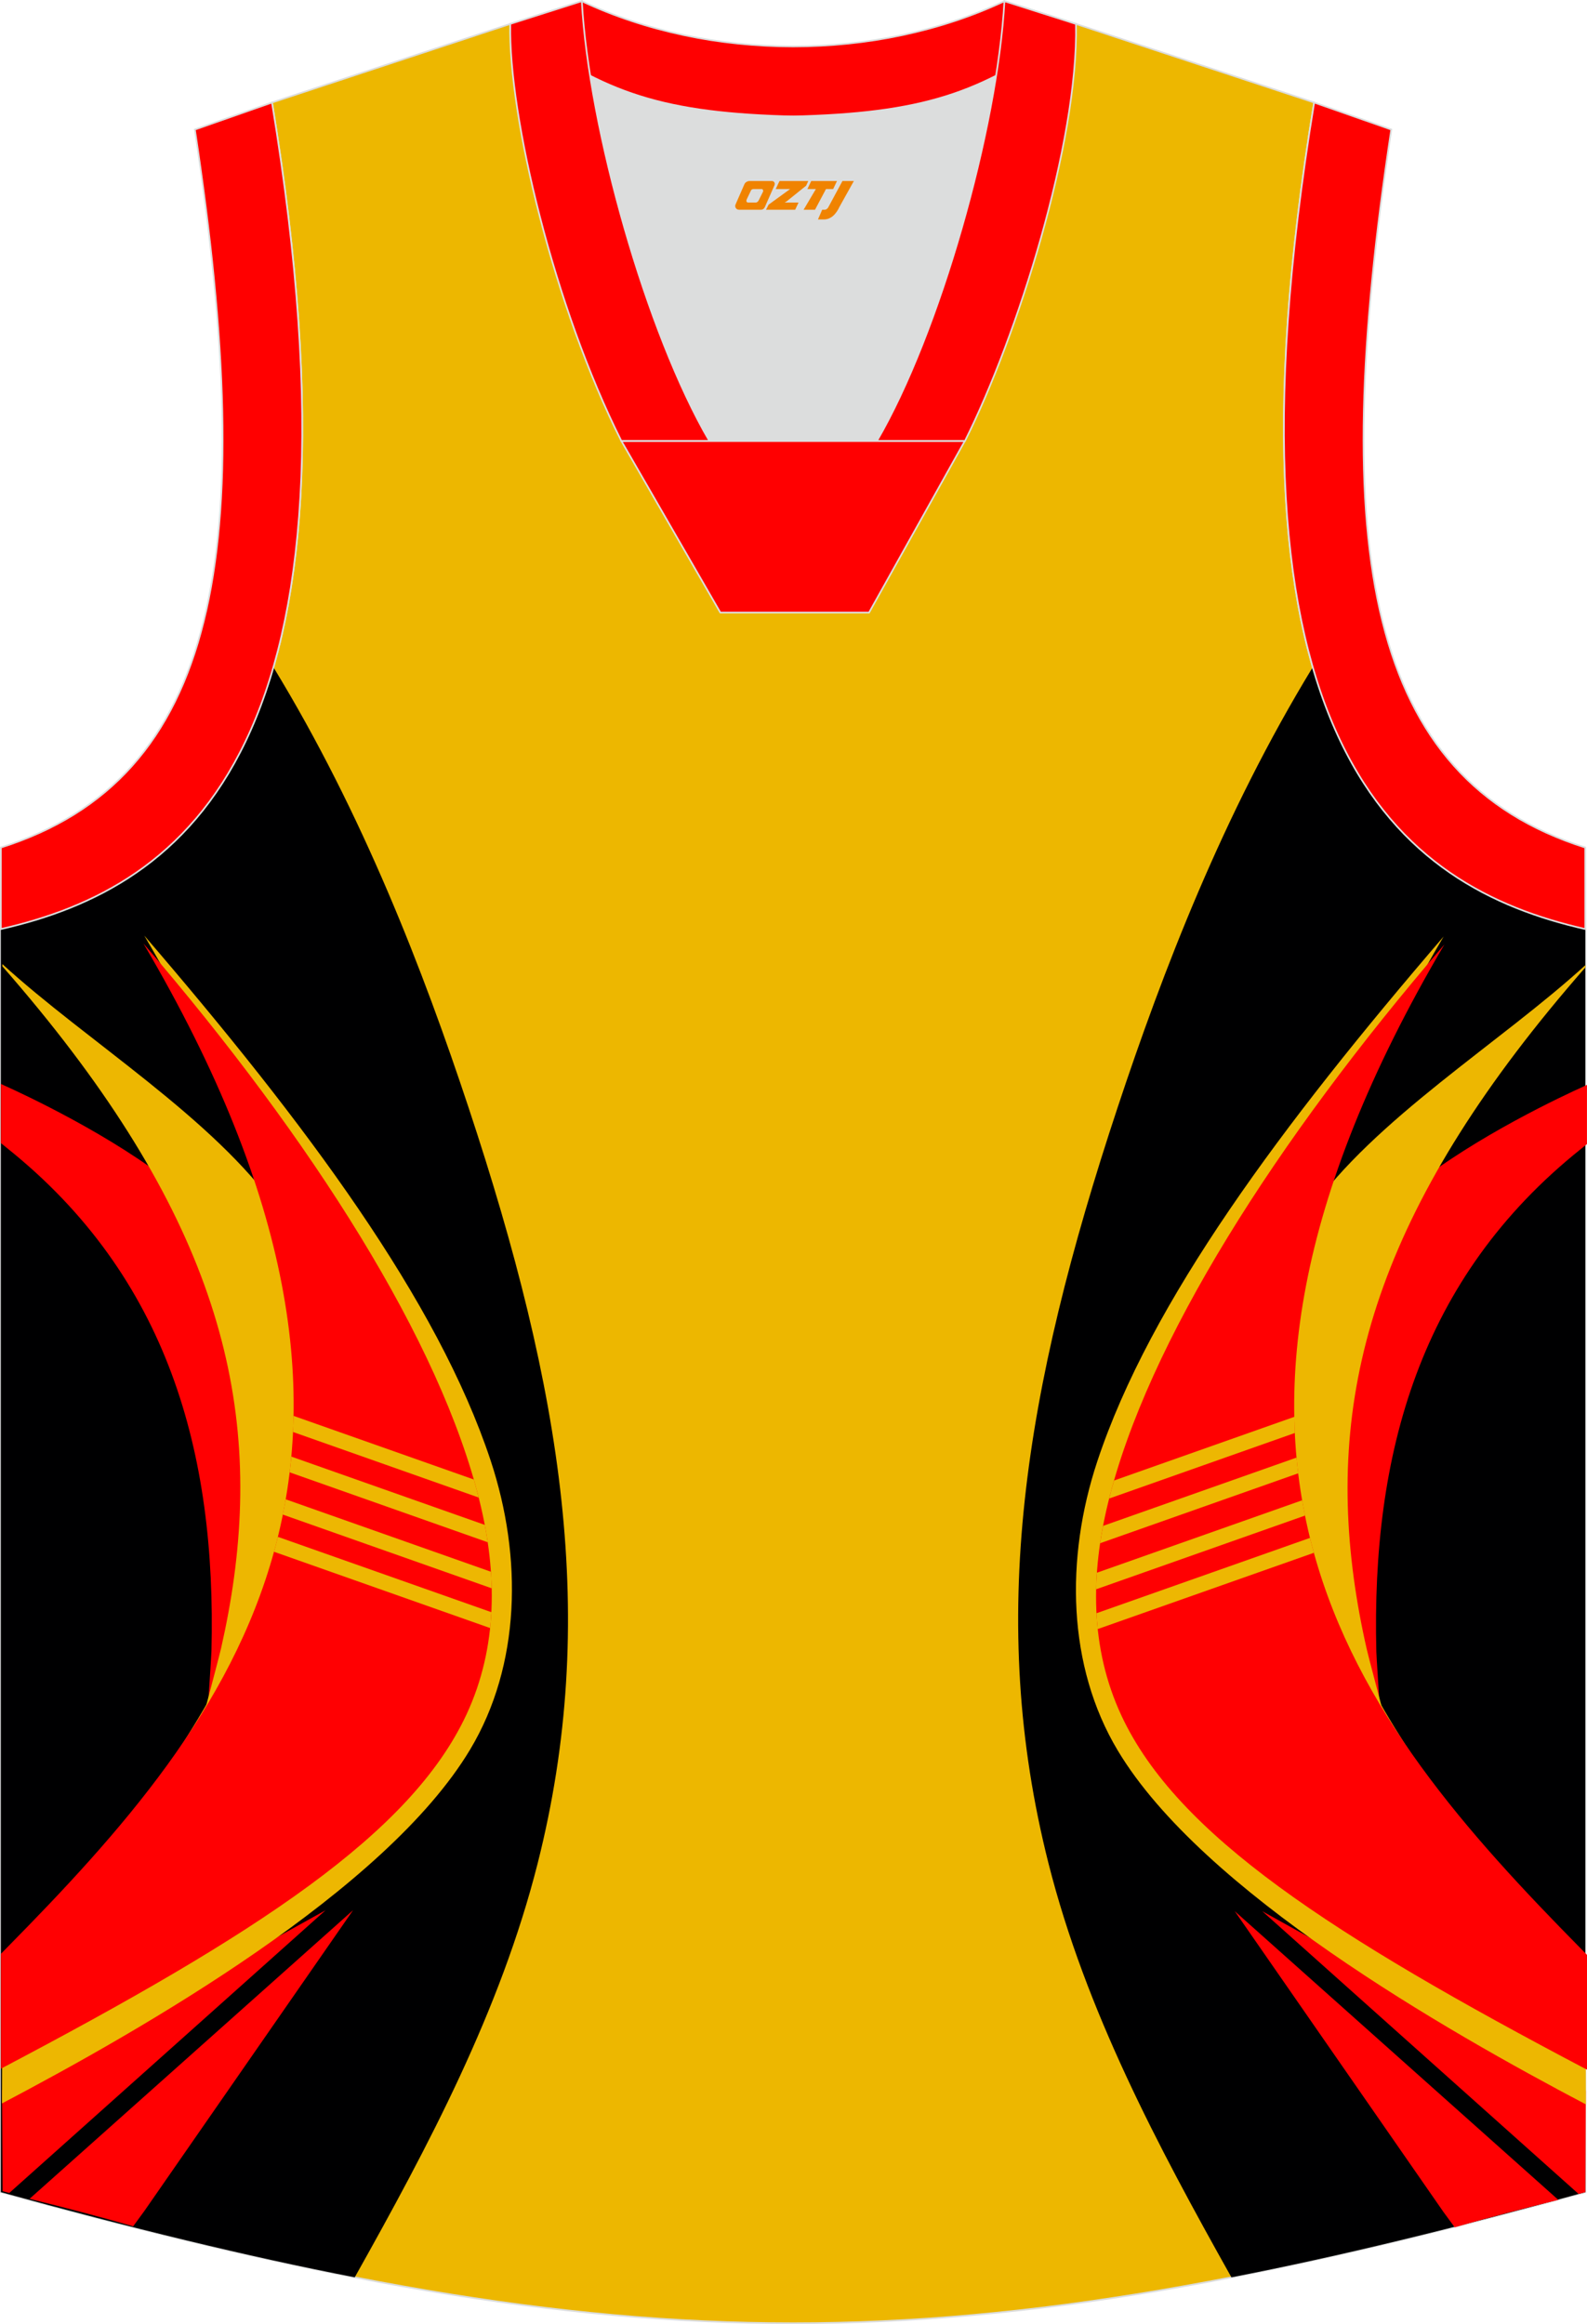 <?xml version="1.0" encoding="utf-8"?>
<!-- Generator: Adobe Illustrator 22.0.0, SVG Export Plug-In . SVG Version: 6.00 Build 0)  -->
<svg xmlns="http://www.w3.org/2000/svg" xmlns:xlink="http://www.w3.org/1999/xlink" version="1.1" id="图层_1" x="0px" y="0px" width="375.93px" height="550.38px" viewBox="0 0 375.93 550.38" enable-background="new 0 0 375.93 550.38" xml:space="preserve">
<g>
	<path fill="#EDB700" stroke="#DCDDDD" stroke-width="0.4" stroke-miterlimit="22.926" d="M187.76,27.59   c-32.53-0.77-44.04-4.9-66.9-21.92L64.43,24.28C89.51,176.58,44.11,210.06,0.2,220.02v299.12   c75.06,20.69,131.37,31.04,187.67,31.04s112.6-10.35,187.67-31.04V220.02c-43.91-9.96-89.31-43.44-64.23-195.74L254.88,5.67   C232.02,22.69,220.29,26.81,187.76,27.59z"/>
	<path fill="#000001" d="M64.76,158c-12.13,42.02-38.6,56.13-64.56,62.02v299.12c30.65,8.45,58.16,15.17,83.83,20.17   c17.51-31.22,34.5-63.16,43.33-98.03c14.59-57.68,5.89-111.84-16.37-179C100.31,230.06,85.99,192.78,64.76,158z"/>
	<g>
		<polygon fill="#FF0002" points="0.48,494.96 0.6,518.91 2.2,519.33 77.12,452.38   "/>
		<path fill="#FF0002" d="M7,520.72c8.32,2.07,16.01,4.04,24.54,6.51l2.67-3.65l49.43-71.22L7,520.72z"/>
		<path fill="#FF0002" d="M0.2,256.68v14.01c0.74,0.61,1.38,1.13,1.51,1.23c38.07,30.45,49.57,72.07,48.38,119.03    c-0.03,1.28-0.7,11.04-0.75,12.33c21.18-24.2,20.02-99.97-7.69-122.32c-15.02-12.11-36.4-22-40.69-23.92    C0.81,256.98,0.52,256.84,0.2,256.68z"/>
		<path fill="#EDB701" d="M0.56,228.31v0.53c48.1,54.92,61.21,98.09,54.88,144.7c-0.75,5.54-1.79,11.14-3.07,16.8    c-0.45,1.99-3.11,11.93-3.63,13.94c9.99-16.47,18.44-32.85,21.32-51.26c5.62-27.08,4.07-53.98-4.11-66.28    C50.62,264.78,20.53,246.58,0.56,228.31z"/>
		<path fill="#EDB701" d="M0.57,464.65l-0.1,33.48c33.26-17.52,90.88-50.4,110.9-83.82c11.96-19.97,12.45-45.47,4.86-68.41    c-12.57-37.95-43.66-79.68-82.05-124.34c47.65,80.88,41.29,137.61,15.19,181.27c-12.51,21.93-28.96,41.65-46.69,59.71    C2.43,462.79,1.82,463.4,0.57,464.65z"/>
		<path fill="#FF0002" d="M0.2,462.72v27.19c60.73-31.96,97.11-55.63,110.28-83.85c7.51-16.09,7.3-33.55,3.13-50.55    c-9.26-37.72-39.5-85.38-79.63-132.07c71.55,121.45,21.89,182.88-32.57,238.04C1.28,461.61,0.78,462.13,0.2,462.72z"/>
		<path fill="#EDB702" d="M116.1,385.55c0.13-1.25,0.23-2.5,0.29-3.76l-50.57-17.84c-0.29,1.19-0.6,2.36-0.92,3.53L116.1,385.55    L116.1,385.55z M116.48,376.14l-49.49-17.46c0.24-1.2,0.47-2.4,0.68-3.62l48.63,17.16C116.39,373.52,116.45,374.83,116.48,376.14    L116.48,376.14z M115.53,365.23l-46.92-16.56c0.15-1.23,0.28-2.47,0.4-3.72l45.83,16.17C115.1,362.49,115.33,363.86,115.53,365.23    L115.53,365.23z M113.39,354.64c-0.36-1.41-0.74-2.83-1.15-4.27L69.53,335.3c-0.02,1.28-0.06,2.55-0.12,3.82L113.39,354.64z"/>
	</g>
	<path fill="#000001" d="M310.97,158c12.13,42.02,38.6,56.13,64.56,62.02v299.12c-30.65,8.45-58.16,15.17-83.83,20.17   c-17.51-31.22-34.5-63.16-43.33-98.03c-14.59-57.68-5.89-111.84,16.37-179C275.42,230.06,289.75,192.78,310.97,158z"/>
	<path fill="#DCDDDD" d="M168.05,104.45c-12.27-21.05-23.66-57.43-28.26-86.52c12.37,6.29,25.23,8.94,45.85,9.59   c1.82,0.06,2.86,0.05,4.7-0.01c20.49-0.66,33.3-3.31,45.62-9.58c-4.6,29.09-16,65.47-28.26,86.52H168.05L168.05,104.45z"/>
	<path fill="#FF0001" stroke="#DCDDDD" stroke-width="0.4" stroke-miterlimit="22.926" d="M237.92,0.28l15.98,5.08l0.72,0.23   l-1.06,1.07c-19.66,14.66-33.2,19.88-63.22,20.86c-1.84,0.06-2.88,0.06-4.69,0.01c-30.52-0.96-44.04-6.29-64.11-21.35l-0.48-0.54   l0.86-0.3l15.9-5.06C168.25,14.57,207.49,14.57,237.92,0.28z"/>
	<path fill="#FF0000" stroke="#DCDDDD" stroke-width="0.4" stroke-miterlimit="22.926" d="M64.43,24.28   C89.51,176.58,44.11,210.06,0.2,220.02l0.01-19.31c51.58-16.31,61.18-69.77,45.95-170.03L64.43,24.28z"/>
	<path fill="#FF0001" stroke="#DCDDDD" stroke-width="0.4" stroke-miterlimit="22.926" d="M168.05,104.45   c-14.93-25.62-28.57-73.93-30.23-104.18l-16.95,5.39c-0.46,21.72,10.35,66.97,26.32,98.78h20.86L168.05,104.45L168.05,104.45   L168.05,104.45z M254.88,5.67l-16.95-5.39c-1.67,30.25-15.3,78.56-30.23,104.18h20.79h0.08C241.03,79.53,255.47,33.73,254.88,5.67z   "/>
	<polygon fill="#FF0001" stroke="#DCDDDD" stroke-width="0.4" stroke-miterlimit="22.926" points="147.2,104.45 228.54,104.45    205.87,145.06 170.63,145.06  "/>
	<path fill="#FF0000" stroke="#DCDDDD" stroke-width="0.4" stroke-miterlimit="22.926" d="M311.3,24.28   c-25.08,152.3,20.32,185.78,64.23,195.74l-0.02-19.31c-51.58-16.31-61.17-69.77-45.94-170.03L311.3,24.28z"/>
	<g>
		<polygon fill="#FF0002" points="299.01,452.61 373.93,519.56 375.54,519.14 375.65,495.2   "/>
		<path fill="#FF0002" d="M292.49,452.6l49.43,71.22l2.67,3.65c8.53-2.47,16.23-4.44,24.54-6.51L292.49,452.6z"/>
		<path fill="#FF0002" d="M375.16,257.28c-4.29,1.93-25.67,11.81-40.69,23.92c-27.71,22.34-28.87,98.12-7.69,122.32    c-0.05-1.29-0.72-11.05-0.75-12.33c-1.19-46.96,10.31-88.58,48.38-119.03c0.13-0.1,0.76-0.62,1.51-1.23v-14.02    C375.61,257.07,375.32,257.21,375.16,257.28z"/>
		<path fill="#EDB701" d="M310.18,286.97c-8.18,12.3-9.73,39.2-4.11,66.28c2.88,18.42,11.33,34.79,21.32,51.26    c-0.51-2.01-3.18-11.95-3.63-13.94c-1.29-5.66-2.32-11.25-3.07-16.8c-6.32-46.61,6.79-89.78,54.88-144.7v-0.53    C355.6,246.82,325.51,265.02,310.18,286.97z"/>
		<path fill="#EDB701" d="M373.46,462.77c-17.74-18.06-34.18-37.79-46.69-59.71c-26.11-43.66-32.47-100.39,15.19-181.27    c-38.39,44.66-69.48,86.39-82.05,124.34c-7.59,22.93-7.1,48.44,4.86,68.41c20.03,33.43,77.64,66.31,110.9,83.82l-0.1-33.48    C374.31,463.63,373.7,463.02,373.46,462.77z"/>
		<path fill="#FF0002" d="M374.72,461.71c-54.46-55.16-104.12-116.59-32.57-238.04c-40.13,46.69-70.37,94.36-79.63,132.07    c-4.17,17-4.38,34.46,3.13,50.55c13.18,28.22,49.55,51.89,110.28,83.85v-27.19C375.35,462.36,374.85,461.84,374.72,461.71z"/>
		<path fill="#EDB702" d="M260.03,385.79l51.2-18.06c-0.32-1.17-0.63-2.35-0.92-3.53l-50.57,17.84    C259.8,383.29,259.9,384.54,260.03,385.79L260.03,385.79z M259.65,376.37c0.03-1.31,0.09-2.61,0.18-3.92l48.63-17.16    c0.21,1.22,0.43,2.42,0.68,3.62L259.65,376.37L259.65,376.37z M260.6,365.46c0.2-1.37,0.44-2.74,0.7-4.11l45.83-16.17    c0.11,1.25,0.25,2.49,0.4,3.72L260.6,365.46L260.6,365.46z M306.73,339.35c-0.06-1.26-0.1-2.53-0.13-3.82l-42.71,15.08    c-0.42,1.44-0.8,2.86-1.15,4.27L306.73,339.35z"/>
	</g>
	
</g>
<g>
	<path fill="#F08300" d="M199.56,42.87l-3.4,6.3c-0.2,0.3-0.5,0.5-0.8,0.5h-0.6l-1,2.3h1.2c2,0.1,3.2-1.5,3.9-3L202.26,42.87h-2.5L199.56,42.87z"/>
	<polygon fill="#F08300" points="192.36,42.87 ,198.26,42.87 ,197.36,44.77 ,195.66,44.77 ,193.06,49.67 ,190.36,49.67 ,193.26,44.77 ,191.26,44.77 ,192.16,42.87"/>
	<polygon fill="#F08300" points="186.36,47.97 ,185.86,47.97 ,186.36,47.67 ,190.96,43.97 ,191.46,42.87 ,184.66,42.87 ,184.36,43.47 ,183.76,44.77 ,186.56,44.77 ,187.16,44.77 ,182.06,48.47    ,181.46,49.67 ,188.06,49.67 ,188.36,49.67 ,189.16,47.97"/>
	<path fill="#F08300" d="M182.86,42.87H177.56C177.06,42.87,176.56,43.17,176.36,43.57L174.26,48.37C173.96,48.97,174.36,49.67,175.06,49.67h5.2c0.4,0,0.7-0.2,0.9-0.6L183.46,43.87C183.66,43.37,183.36,42.87,182.86,42.87z M180.76,45.37L179.66,47.57C179.46,47.87,179.16,47.97,179.06,47.97l-1.8,0C177.06,47.97,176.66,47.87,176.86,47.27l1-2.1c0.1-0.3,0.4-0.4,0.7-0.4h1.9   C180.66,44.77,180.86,45.07,180.76,45.37z"/>
</g>
</svg>